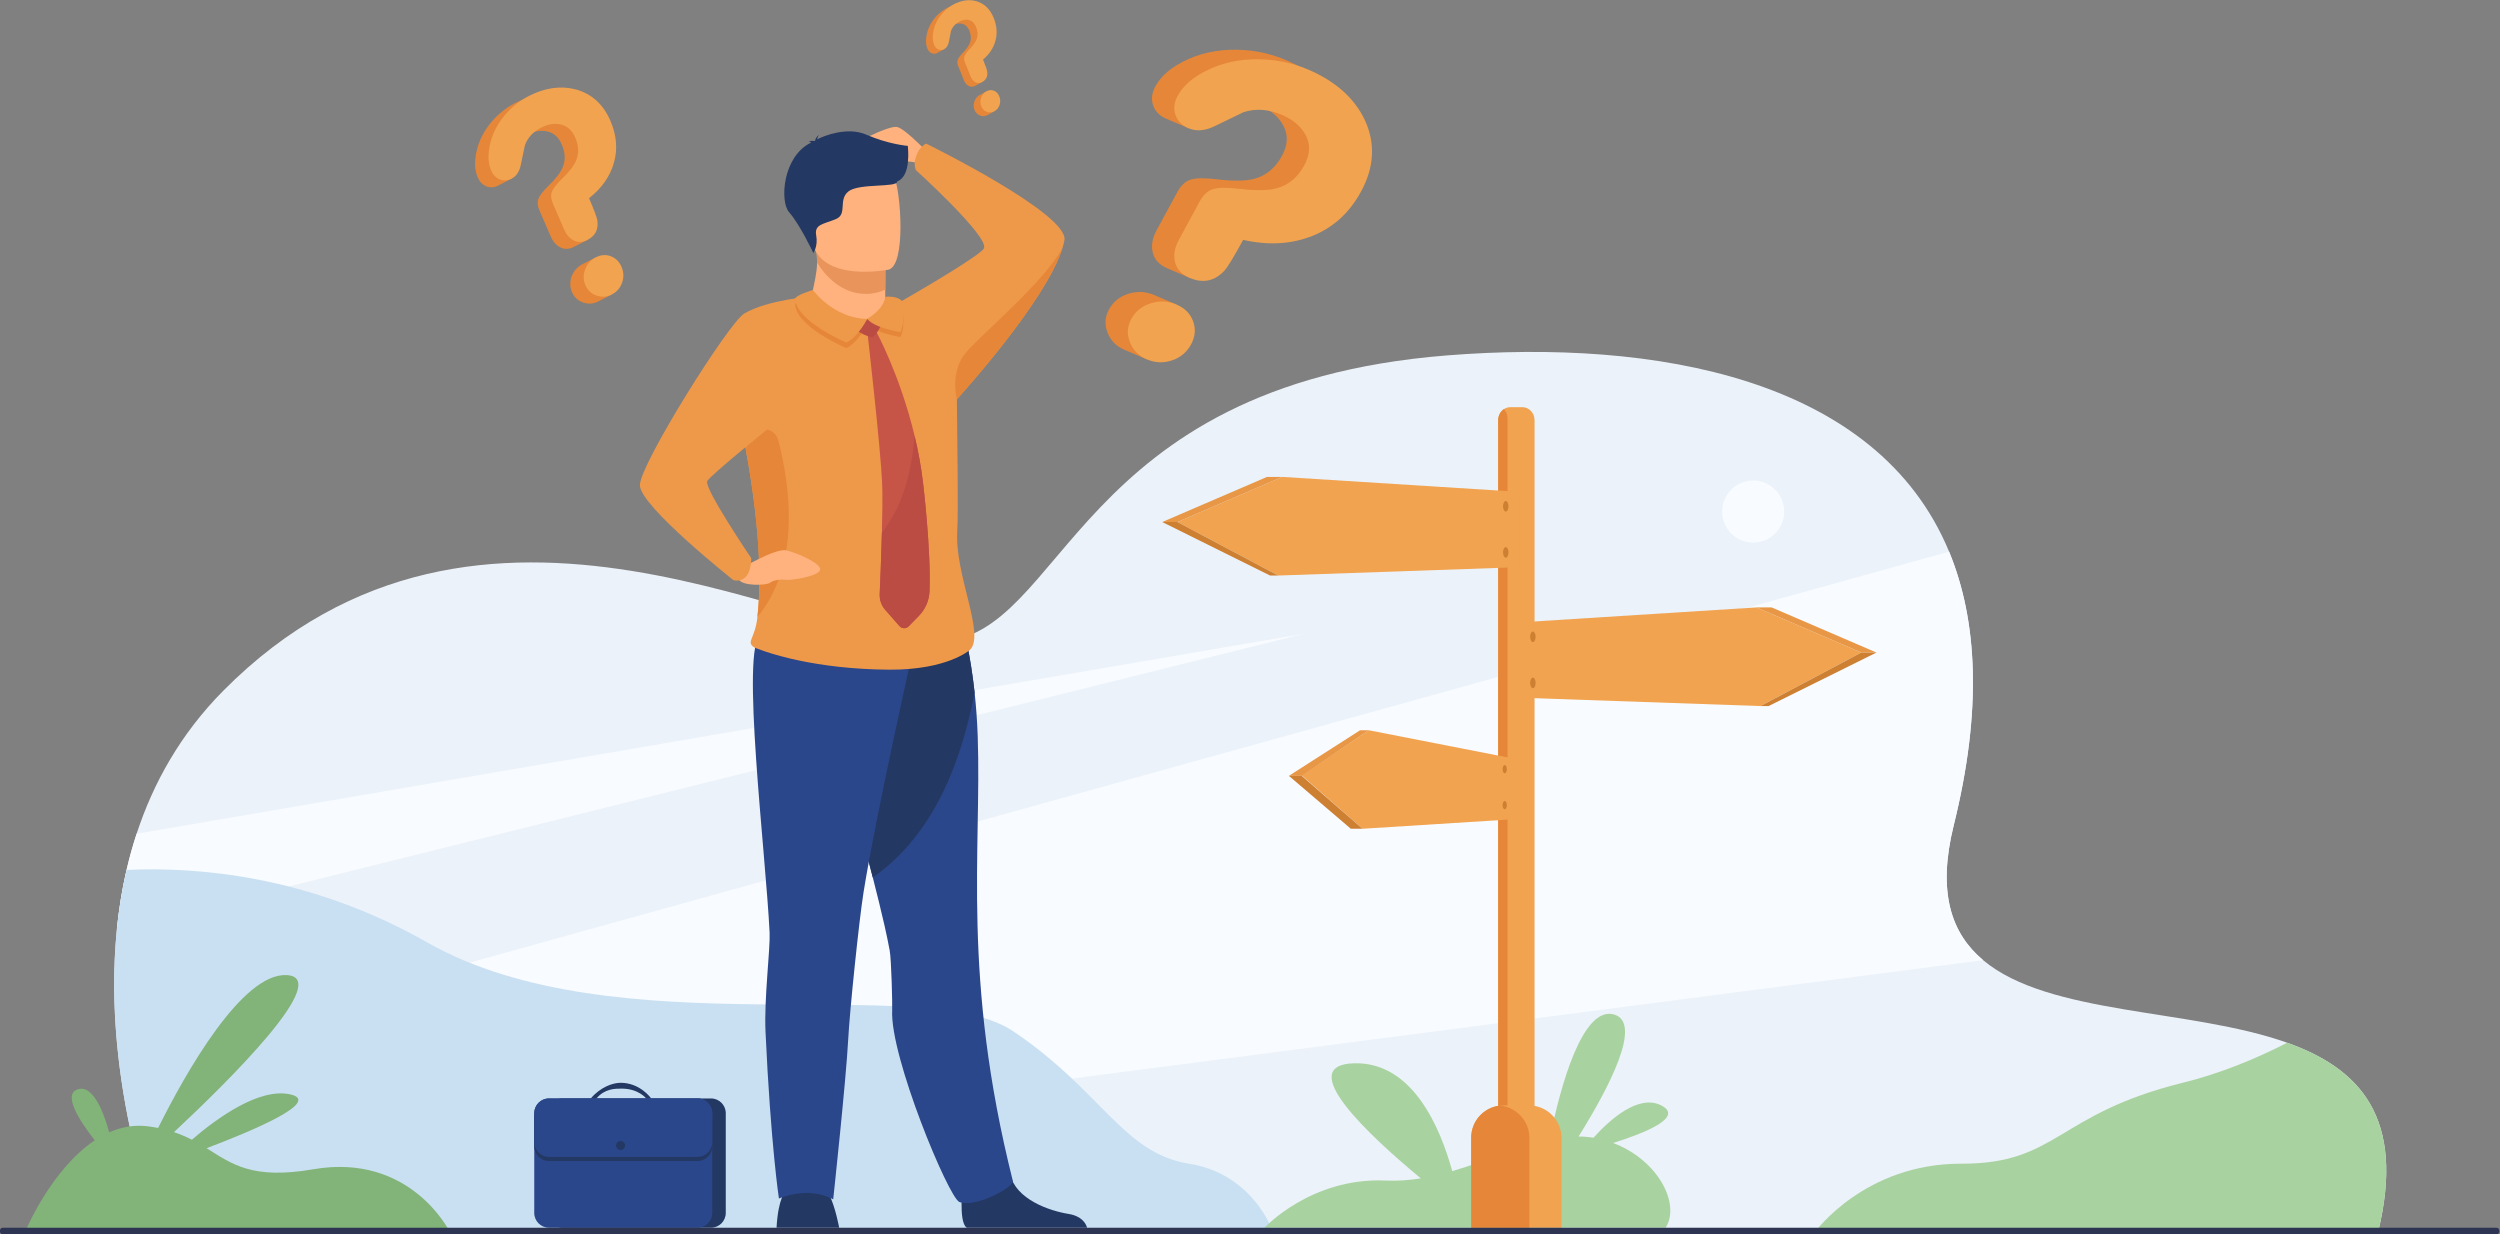 <?xml version="1.0" encoding="UTF-8" standalone="no"?>
<!-- Created with Inkscape (http://www.inkscape.org/) -->

<svg
   version="1.1"
   id="svg2"
   xml:space="preserve"
   width="3691.973"
   height="1822.812"
   viewBox="0 0 3691.973 1822.812"
   xmlns="http://www.w3.org/2000/svg"
   xmlns:svg="http://www.w3.org/2000/svg"><rect x="0" y="0" width="3691.973" height="1822.812" fill="#808080" stroke="none"/><defs
     id="defs6" /><g
     id="g8"
     transform="matrix(1.333,0,0,-1.333,-297.547,2012.678)"><g
       id="g10"
       transform="scale(0.1)"><path
         d="m 28578.5,1450.3 -6227,1.9 -5287.8,1.5 -728.3,0.2 -12332.6,3.7 c 0,0 -650.23,1607.7 -475.98,3346.2 21.74,217.4 56.38,436.9 106.9,655.5 0.19,0.7 0.28,1.3 0.48,1.9 30.98,134.2 67.93,268.1 111.51,401 184.36,562.26 487.24,1106.94 959.09,1583.12 2861.11,2887.38 6558.4,473.87 7945.8,544.2 1387.2,70.43 1465.5,2840.88 5610.6,3171.78 2299.2,183.5 4767.3,-245.9 5564.4,-2174.1 314,-759.83 368.7,-1752.3 51.3,-3031.7 -184.7,-744.1 -26.3,-1199.3 325.9,-1494.2 731.5,-612.6 2299.6,-533.4 3368.8,-914.8 796.7,-284.1 1316.3,-824 1006.9,-2096.2"
         style="fill:#ebf2f9;fill-opacity:1;fill-rule:nonzero;stroke:none"
         id="path14" /><path
         d="M 24202.8,4461.3 6228.3,2126.1 c -163.09,590.7 -246.89,1232.2 -204.76,1915.8 L 23825.6,8987.2 c 314,-759.83 368.7,-1752.3 51.3,-3031.7 -184.7,-744.1 -26.3,-1199.3 325.9,-1494.2"
         style="fill:#f8fbff;fill-opacity:1;fill-rule:nonzero;stroke:none"
         id="path16" /><path
         d="M 16686.2,8079.58 3526.82,4803.8 c 21.74,217.4 56.38,436.9 106.9,655.5 0.19,0.7 0.28,1.3 0.48,1.9 30.98,134.2 67.93,268.1 111.51,401 L 16686.2,8079.58"
         style="fill:#f8fbff;fill-opacity:1;fill-rule:nonzero;stroke:none"
         id="path18" /><path
         d="m 16335.5,1453.7 -12332.7,3.9 c 0,0 -823.03,2035 -369.08,4001.7 0.19,0.7 0.28,1.3 0.48,1.9 762.03,35.5 2014.01,-54.1 3331.99,-803.6 C 9047.55,3474 12464.7,4340 13453.7,3676.1 c 989,-664 1216.1,-1351.4 1951.6,-1469.6 641.6,-103 880,-621.9 930.1,-752.6 0.1,-0.1 0.1,-0.1 0.1,-0.2"
         style="fill:#c9e0f2;fill-opacity:1;fill-rule:nonzero;stroke:none"
         id="path20" /><path
         d="m 21311.3,9431.27 c 0,189.98 154,343.98 344,343.98 190,0 344,-154 344,-343.98 0,-189.97 -154,-343.98 -344,-343.98 -190,0 -344,154.01 -344,343.98"
         style="fill:#f8fbff;fill-opacity:1;fill-rule:nonzero;stroke:none"
         id="path22" /><path
         d="m 20103,2435.9 c 341.5,107.1 780.8,281.3 541.9,412.1 -255.9,140.1 -582.2,-157.2 -759.1,-353.9 -9.1,1.5 -18.3,3 -27.6,4.3 -45.2,6.5 -91.1,9.5 -137.5,9.7 337.2,540.5 713.3,1260 393,1351.5 -345.1,98.6 -592.4,-776.3 -714.5,-1389.1 -337.3,-73.2 -700.2,-236.9 -1078.3,-346 -133.6,485.9 -441.1,1210.5 -1085.5,1194.5 -676.7,-16.8 168.1,-803.3 737.3,-1274.7 -127.2,-20.6 -255.7,-30.5 -385.2,-24.5 -827.5,38.5 -1345.9,-522.4 -1345.9,-522.4 h 4444 c 166.9,264.6 -85.9,752.4 -582.6,938.5"
         style="fill:#a8d29f;fill-opacity:1;fill-rule:nonzero;stroke:none"
         id="path24" /><path
         d="m 12571.5,13343.6 c 0,0 -309.8,337.9 -405.5,349.2 -95.7,11.3 -489.9,-177.6 -512.5,-252.1 -22.5,-74.5 433.7,74.5 459,0 25.4,-74.5 53.5,-125.2 183,-130.9 129.6,-5.6 242.2,-78.8 242.2,-78.8 l 33.8,112.6"
         style="fill:#ffb27d;fill-opacity:1;fill-rule:nonzero;stroke:none"
         id="path26" /><path
         d="m 12943.1,1497.4 c -98.4,60.1 -42.4,508.2 -42.4,508.2 0,0 458.6,366.9 521.6,86 63.1,-280.9 435.7,-407 647.8,-441.4 146.5,-23.7 191.8,-104.8 205.8,-152.8 h -1332.8"
         style="fill:#233862;fill-opacity:1;fill-rule:nonzero;stroke:none"
         id="path28" /><path
         d="m 12860.9,1782.2 c -117.5,44.4 -771.9,1615.2 -744.6,2125.3 3.2,60.5 -8.6,556.8 -27.3,659.6 -14.5,80.1 -34,173.5 -57.3,277 -35.8,157.6 -80.4,339 -130.1,533.7 -139.1,546.9 -316.3,1197.18 -438.6,1714.85 219.4,491.97 500.5,922.58 758.4,1069.62 184,-22.45 361.4,-56.45 492.8,-84.88 104.7,-61.47 182.9,-114.12 241,-159 20.4,-102 50.2,-272.16 74.3,-491.28 15.5,-143.36 28.5,-307.79 34.6,-487.61 43.7,-1276 -179.4,-2662.5 389.4,-4925.6 16,-63.1 -410.6,-300.3 -592.6,-231.7"
         style="fill:#2b478b;fill-opacity:1;fill-rule:nonzero;stroke:none"
         id="path30" /><path
         d="m 13029.5,7427.11 c -94.8,-474.42 -322.9,-1488.31 -1127.9,-2049.31 -139.1,546.9 -316.3,1197.18 -438.6,1714.85 219.4,491.97 500.5,922.58 758.4,1069.62 184,-22.45 361.4,-56.45 492.8,-84.88 104.7,-61.47 182.9,-114.12 241,-159 20.4,-102 50.2,-272.16 74.3,-491.28"
         style="fill:#233862;fill-opacity:1;fill-rule:nonzero;stroke:none"
         id="path32" /><path
         d="m 12039.8,11890.4 -0.4,-79.6 c 0,0 21.6,-248.9 -284.8,-285.2 -306.5,-36.5 -538.7,97 -530.4,289.1 27.6,148.7 57.9,250.8 60,373.8 0.7,45.8 -2.4,94.3 -10.9,149.1 l 593.8,11.8 175,-28.6 -2.3,-430.4"
         style="fill:#ffb27d;fill-opacity:1;fill-rule:nonzero;stroke:none"
         id="path34" /><path
         d="m 12042.1,12320.8 -2.3,-430.4 c -63.1,-29.4 -134.3,-47.3 -214.1,-47.3 -272.9,0 -449.3,200.2 -541.5,345.4 0.7,45.8 -2.4,94.3 -10.9,149.1 l 593.8,11.8 175,-28.6"
         style="fill:#e8945b;fill-opacity:1;fill-rule:nonzero;stroke:none"
         id="path36" /><path
         d="m 12076.7,12111.7 c 0,0 -760.5,-153.7 -848.9,321.4 -88.4,475.1 -246.1,775.3 235.7,893.5 481.9,118.2 610.3,-45.5 678.3,-196.9 68.1,-151.4 130.5,-965.8 -65.1,-1018"
         style="fill:#ffb27d;fill-opacity:1;fill-rule:nonzero;stroke:none"
         id="path38" /><path
         d="m 11529.1,1497.4 c 0,0 -41.5,227.4 -107.4,359.1 -65.8,131.6 -484.6,47.8 -484.6,47.8 0,0 -83.8,-71.8 -101.8,-406.9 h 693.8"
         style="fill:#233862;fill-opacity:1;fill-rule:nonzero;stroke:none"
         id="path40" /><path
         d="m 12349.9,7910.82 c 0,0 -416.9,-1857.54 -550.6,-2696.02 -50,-313.7 -154.2,-1318.8 -170.4,-1636 -22.4,-435.4 -165.9,-1767.9 -165.9,-1767.9 0,0 -242.2,153 -601.5,10.2 0,0 -90.7,597.3 -148.5,1848.3 -16.9,366.8 54,917.6 45.4,1096.5 -42.3,879.8 -323.4,3154.47 -99.9,3300.45 223.4,145.97 1691.4,-155.53 1691.4,-155.53"
         style="fill:#2b478b;fill-opacity:1;fill-rule:nonzero;stroke:none"
         id="path42" /><path
         d="m 12289.7,13482.6 c 0,0 -212.1,16.4 -462.2,125.1 -203.1,88.3 -459.2,-8.9 -542.4,-52.7 2.2,13.4 7.6,31.7 20.3,50 0,0 -37.3,-26.5 -42.9,-63.5 -3.8,-2.8 -5.5,-4.8 -4.5,-5.4 0,0 -42.3,7.7 -69.5,-4.5 0,0 19,2.7 25.8,-9.5 0.7,-1.3 1.8,-2.4 3,-3.4 -316.7,-153 -345.9,-653.6 -244,-769.4 122.6,-139.4 269.6,-453.1 269.6,-453.1 0,0 53.7,74.1 31.4,196.7 -22.3,122.6 83.6,122.6 217.4,178.4 133.7,55.7 22.3,211.8 139.3,306.5 117.1,94.8 546.2,39.1 540.7,111.5 159.3,58 118,377 118,393.3"
         style="fill:#233862;fill-opacity:1;fill-rule:nonzero;stroke:none"
         id="path44" /><path
         d="m 12492.7,13508 c 0,0 -64,-26 -102.5,-116.6 -49.2,-115.9 -9.1,-179.1 -9.1,-179.1 0,0 804.9,-730 752.5,-862.9 -27.3,-69.4 -650.9,-435.1 -910,-584.7 -106.6,8.9 -189,8.2 -191.7,8.2 l -0.1,-0.2 c 0,0 -176.3,-537.1 -807.5,41.9 -110.9,-161.3 -970.4,-557.4 -821.1,-1241 35.1,-160.6 65.4,-312.1 91.5,-455.1 177.4,-968.54 163.5,-1539.94 128.9,-1855.08 -26.9,-245.92 -128.9,-270.67 -37.6,-336.1 0,0 177.5,-79.57 509.6,-148.38 246.9,-51.15 579.1,-96.58 987.3,-99.15 649.4,-4.09 895.1,219.65 895.1,219.65 172,168.12 -168.1,829.68 -140.9,1307.23 14,244.99 -1.3,1083.73 -3.8,1469.13 0.1,0 0.2,0.1 0.3,0.2 0.1,0.2 0.3,0.3 0.5,0.6 31.2,34.1 981.1,1079.3 1168.1,1672.6 0,0.1 0.2,0.1 0.2,0.2 9.3,30 16.8,58.7 22.1,86.1 56.8,292 -1531.8,1072.5 -1531.8,1072.5"
         style="fill:#ee9849;fill-opacity:1;fill-rule:nonzero;stroke:none"
         id="path46" /><path
         d="m 10623.6,8263.42 c 34.6,315.14 48.5,886.54 -128.9,1855.08 12.1,38.6 24.2,75.6 36.1,110.9 53.8,159.7 282.3,151.7 324.5,-11.4 131.1,-506.8 249.1,-1368.29 -231.7,-1954.58"
         style="fill:#e58638;fill-opacity:1;fill-rule:nonzero;stroke:none"
         id="path48" /><path
         d="m 10429.7,8792.95 c 0,0 394.8,238.66 517.2,208.4 122.3,-30.25 387.8,-145.63 371.3,-216.17 -16.4,-70.55 -324.8,-118.68 -378.4,-110.38 -53.7,8.3 -140.3,-1.44 -175.5,-31.76 -35.1,-30.33 -314.9,-41.65 -349,40.25 -34.2,81.9 14.4,109.66 14.4,109.66"
         style="fill:#ffb27d;fill-opacity:1;fill-rule:nonzero;stroke:none"
         id="path50" /><path
         d="m 11224.2,11814.7 c 0,0 -484,-35.1 -746.9,-189.2 -170.2,-99.8 -1156.15,-1670.75 -1156.15,-1901.96 0,-231.24 1035.35,-1051.48 1035.35,-1051.48 0,0 192.2,-63.84 199,242.19 0,0 -516.5,763.46 -489.3,851.88 17.1,55.54 778.3,666.17 778.3,666.17 l 379.7,1382.4"
         style="fill:#ee9849;fill-opacity:1;fill-rule:nonzero;stroke:none"
         id="path52" /><path
         d="m 14002.2,12349.2 c -187,-593.3 -1136.9,-1638.5 -1168.1,-1672.6 -0.2,-0.3 -0.4,-0.4 -0.5,-0.6 -0.1,-0.1 -0.3,-0.2 -0.3,-0.2 0,0 0,0.1 -0.1,0.2 -2.7,10.5 -81.1,309.5 105.9,523.3 190.5,217.6 847.5,763 1063.1,1149.9"
         style="fill:#e58638;fill-opacity:1;fill-rule:nonzero;stroke:none"
         id="path54" /><path
         d="m 11041.7,11725.2 c -2,41.9 196.6,99.9 196.6,99.9 0,0 227.4,-315.2 601.9,-320.7 0,0 -106.7,-207.7 -232.5,-261.5 0,0 -553.6,233.3 -566,482.3"
         style="fill:#e58638;fill-opacity:1;fill-rule:nonzero;stroke:none"
         id="path56" /><path
         d="m 11840.2,11511.8 c 0,0 198.5,117.6 199.2,245.1 0,0 128.1,16.1 184.1,-46.1 0,0 47,-218.5 -15.4,-345.5 0,0 -285.7,43.6 -367.9,146.5"
         style="fill:#e58638;fill-opacity:1;fill-rule:nonzero;stroke:none"
         id="path58" /><path
         d="m 12530.1,8550.68 c -3.8,-102.97 -45.8,-200.89 -117.9,-274.62 l -113.3,-115.87 c -28.4,-29.12 -75.6,-27.75 -102.4,2.85 l -157.2,179.54 c -42.2,48.14 -64.1,110.72 -61.4,174.64 6.4,142.41 17.9,416.74 24.6,681.3 5.6,214.35 8.2,422.46 2.6,548.68 -17.8,403 -164.8,1683.4 -164.8,1683.4 h 96.8 c 0,0 265.9,-486.1 427,-1158 39.7,-165.4 72.9,-341.92 94.4,-525.4 0,0 88.6,-731.08 71.6,-1196.52"
         style="fill:#c65447;fill-opacity:1;fill-rule:nonzero;stroke:none"
         id="path60" /><path
         d="m 11705.5,11530.7 269.1,64.5 c 0,0 35.2,-3.1 34.2,-46.9 -1,-43.8 -75.8,-171.9 -108.9,-182.1 -33.2,-10.3 -258,75.8 -194.4,164.5"
         style="fill:#ba4c43;fill-opacity:1;fill-rule:nonzero;stroke:none"
         id="path62" /><path
         d="m 11041.7,11786.4 c -2,42 196.6,99.9 196.6,99.9 0,0 227.4,-315.2 601.9,-320.7 0,0 -106.7,-207.7 -232.5,-261.5 0,0 -553.6,233.3 -566,482.3"
         style="fill:#ee9849;fill-opacity:1;fill-rule:nonzero;stroke:none"
         id="path64" /><path
         d="m 11840.2,11565.6 c 0,0 198.5,117.7 199.2,245.2 0,0 128.1,16 184.1,-46.1 0,0 47,-218.6 -15.4,-345.5 0,0 -285.7,43.5 -367.9,146.4"
         style="fill:#ee9849;fill-opacity:1;fill-rule:nonzero;stroke:none"
         id="path66" /><path
         d="m 12530.1,8550.68 c -3.8,-102.97 -45.8,-200.89 -117.9,-274.62 l -113.3,-115.87 c -28.4,-29.12 -75.6,-27.75 -102.4,2.85 l -157.2,179.54 c -42.2,48.14 -64.1,110.72 -61.4,174.64 6.4,142.41 17.9,416.74 24.6,681.3 251.3,313.77 337.8,733.79 361.6,1074.08 39.7,-165.4 72.9,-341.92 94.4,-525.4 0,0 88.6,-731.08 71.6,-1196.52"
         style="fill:#ba4c43;fill-opacity:1;fill-rule:nonzero;stroke:none"
         id="path68" /><path
         d="M 10109.5,1497.4 H 8463.7 c -89.76,0 -163.21,73.5 -163.21,163.3 v 1105.7 c 0,89.8 73.45,163.2 163.21,163.2 h 1645.8 c 89.7,0 163.2,-73.4 163.2,-163.2 V 1660.7 c 0,-89.8 -73.5,-163.3 -163.2,-163.3"
         style="fill:#233862;fill-opacity:1;fill-rule:nonzero;stroke:none"
         id="path70" /><path
         d="M 10123.1,2766.4 V 1660.6 c 0,-89.8 -73.5,-163.2 -163.24,-163.2 H 8314.09 c -89.76,0 -163.21,73.4 -163.21,163.2 v 1105.8 c 0,89.8 73.45,163.2 163.21,163.2 h 1645.77 c 89.74,0 163.24,-73.4 163.24,-163.2"
         style="fill:#2b478b;fill-opacity:1;fill-rule:nonzero;stroke:none"
         id="path72" /><path
         d="m 8777.39,2929.6 c 105.29,124.4 242.41,173.4 330.13,173.4 214.6,0 334.39,-166.9 338.89,-173.4 l -52.28,-3.5 c -3.84,5.5 -88.74,112.3 -274.15,112.3 -76.2,0 -188,-0.3 -279.8,-108.8 -5.94,-7 -64.07,-1.5 -62.79,0"
         style="fill:#233862;fill-opacity:1;fill-rule:nonzero;stroke:none"
         id="path74" /><path
         d="m 10123.1,2721.1 v -321.4 c 0,-89.8 -73.5,-163.3 -163.24,-163.3 H 8314.09 c -89.76,0 -163.21,73.5 -163.21,163.3 v 321.4 c 0,89.7 73.45,163.2 163.21,163.2 h 1645.77 c 89.74,0 163.24,-73.5 163.24,-163.2"
         style="fill:#233862;fill-opacity:1;fill-rule:nonzero;stroke:none"
         id="path76" /><path
         d="M 10123.1,2766.4 V 2445 c 0,-89.8 -73.5,-163.2 -163.24,-163.2 H 8314.09 c -89.76,0 -163.21,73.4 -163.21,163.2 v 321.4 c 0,89.8 73.45,163.2 163.21,163.2 h 1645.77 c 89.74,0 163.24,-73.4 163.24,-163.2"
         style="fill:#2b478b;fill-opacity:1;fill-rule:nonzero;stroke:none"
         id="path78" /><path
         d="m 9057.64,2408.2 c 0,27.6 22.33,49.9 49.87,49.9 27.55,0 49.87,-22.3 49.87,-49.9 0,-27.5 -22.32,-49.8 -49.87,-49.8 -27.54,0 -49.87,22.3 -49.87,49.8"
         style="fill:#233862;fill-opacity:1;fill-rule:nonzero;stroke:none"
         id="path80" /><path
         d="m 28578.5,1450.3 -6227,1.9 -8.2,1.5 c 0,0 548.4,755.5 1616.6,752.8 1068.1,-2.7 1054.7,551.5 2453.7,896.6 414.3,102.1 808.4,264.8 1158,443.4 796.7,-284.1 1316.3,-824 1006.9,-2096.2"
         style="fill:#a8d29f;fill-opacity:1;fill-rule:nonzero;stroke:none"
         id="path82" /><path
         d="M 19232.9,10443.9 V 1641.4 c 0,-79.2 -60.4,-144 -134.2,-144 h -134.3 c -36.8,0 -70.2,16.1 -94.5,42.1 -24.5,26.1 -39.7,62.3 -39.7,101.9 v 8802.5 c 0,51.8 25.7,97.3 64.1,122.6 20.4,13.6 44.5,21.4 70.1,21.4 h 134.3 c 73.8,0 134.2,-64.7 134.2,-144"
         style="fill:#f1a34f;fill-opacity:1;fill-rule:nonzero;stroke:none"
         id="path84" /><path
         d="M 18933.8,10464.6 V 1662.1 c 0,-51.7 -25.6,-97.3 -63.9,-122.6 -24.5,26.1 -39.7,62.3 -39.7,101.9 v 8802.5 c 0,51.8 25.7,97.3 64.1,122.6 24.3,-26 39.5,-62.2 39.5,-101.9"
         style="fill:#e58638;fill-opacity:1;fill-rule:nonzero;stroke:none"
         id="path86" /><path
         d="m 17396.4,7008.72 -742.9,-500.75 673.7,-590.67 1667.3,105.17 v 673.52 l -1598.1,312.73"
         style="fill:#f1a34f;fill-opacity:1;fill-rule:nonzero;stroke:none"
         id="path88" /><path
         d="m 18883.2,6604 c -7.6,-20.52 -5.2,-49.11 5.4,-63.85 10.6,-14.74 25.3,-10.05 32.9,10.47 7.6,20.53 5.2,49.13 -5.4,63.86 -10.6,14.74 -25.3,10.05 -32.9,-10.48"
         style="fill:#ce8032;fill-opacity:1;fill-rule:nonzero;stroke:none"
         id="path90" /><path
         d="m 18883.2,6205.75 c -7.6,-20.54 -5.2,-49.12 5.4,-63.86 10.6,-14.74 25.3,-10.04 32.9,10.47 7.6,20.54 5.2,49.12 -5.4,63.87 -10.6,14.74 -25.3,10.04 -32.9,-10.48"
         style="fill:#ce8032;fill-opacity:1;fill-rule:nonzero;stroke:none"
         id="path92" /><path
         d="m 21691.1,8369.37 1161,-499.84 -1116.4,-592.83 -2671.5,92.8 v 833.88 l 2626.9,165.99"
         style="fill:#f1a34f;fill-opacity:1;fill-rule:nonzero;stroke:none"
         id="path94" /><path
         d="m 21691.1,8369.37 h 168.7 l 1160.9,-499.84 h -168.6 l -1161,499.84"
         style="fill:#e89746;fill-opacity:1;fill-rule:nonzero;stroke:none"
         id="path96" /><path
         d="m 21735.7,7276.7 h 89.9 l 1195.1,592.83 h -168.6 L 21735.7,7276.7"
         style="fill:#ce8032;fill-opacity:1;fill-rule:nonzero;stroke:none"
         id="path98" /><path
         d="m 19239,8078.23 c 9.8,-26.34 6.7,-63.02 -6.9,-81.92 -13.6,-18.91 -32.5,-12.89 -42.2,13.44 -9.8,26.33 -6.7,63.01 6.9,81.92 13.6,18.92 32.5,12.89 42.2,-13.44"
         style="fill:#ce8032;fill-opacity:1;fill-rule:nonzero;stroke:none"
         id="path100" /><path
         d="m 19239,7567.31 c 9.8,-26.33 6.7,-63.01 -6.9,-81.92 -13.6,-18.92 -32.5,-12.89 -42.2,13.44 -9.8,26.34 -6.7,63.02 6.9,81.92 13.6,18.92 32.5,12.9 42.2,-13.44"
         style="fill:#ce8032;fill-opacity:1;fill-rule:nonzero;stroke:none"
         id="path102" /><path
         d="m 16437.3,9815.36 -1160.9,-499.84 1116.3,-592.84 2671.5,92.81 v 833.88 l -2626.9,165.99"
         style="fill:#f1a34f;fill-opacity:1;fill-rule:nonzero;stroke:none"
         id="path104" /><path
         d="m 16437.3,9815.36 h -168.6 l -1160.9,-499.84 h 168.6 l 1160.9,499.84"
         style="fill:#e89746;fill-opacity:1;fill-rule:nonzero;stroke:none"
         id="path106" /><path
         d="m 16392.7,8722.68 h -89.9 l -1195,592.84 h 168.6 l 1116.3,-592.84"
         style="fill:#ce8032;fill-opacity:1;fill-rule:nonzero;stroke:none"
         id="path108" /><path
         d="m 18889.4,9524.22 c -9.7,-26.34 -6.6,-63.02 7,-81.93 13.5,-18.91 32.4,-12.89 42.2,13.44 9.7,26.34 6.7,63.02 -6.9,81.93 -13.6,18.91 -32.5,12.89 -42.3,-13.44"
         style="fill:#ce8032;fill-opacity:1;fill-rule:nonzero;stroke:none"
         id="path110" /><path
         d="m 18889.4,9013.3 c -9.7,-26.34 -6.6,-63.02 7,-81.92 13.5,-18.92 32.4,-12.89 42.2,13.43 9.7,26.34 6.7,63.02 -6.9,81.93 -13.6,18.9 -32.5,12.89 -42.3,-13.44"
         style="fill:#ce8032;fill-opacity:1;fill-rule:nonzero;stroke:none"
         id="path112" /><path
         d="m 17396.4,7008.72 h -96.2 l -789,-505.18 h 142.3 l 742.9,505.18"
         style="fill:#e89746;fill-opacity:1;fill-rule:nonzero;stroke:none"
         id="path114" /><path
         d="m 17327.2,5917.3 h -129.6 l -686.4,586.24 h 142.3 l 673.7,-586.24"
         style="fill:#ce8032;fill-opacity:1;fill-rule:nonzero;stroke:none"
         id="path116" /><path
         d="m 19531.8,2490.8 v -993.4 h -1000.6 v 997.3 c 0,185.1 140.5,337.2 320.6,355.8 12.2,1.2 24.6,1.9 37.1,1.9 h 281.4 c 199.7,0 361.5,-161.9 361.5,-361.6"
         style="fill:#f1a34f;fill-opacity:1;fill-rule:nonzero;stroke:none"
         id="path118" /><path
         d="m 19175.8,2490.8 v -993.4 h -644.6 v 997.3 c 0,185.1 140.5,337.2 320.6,355.8 182.1,-18.8 324,-172.7 324,-359.7"
         style="fill:#e58638;fill-opacity:1;fill-rule:nonzero;stroke:none"
         id="path120" /><g
         id="g1038"
         transform="matrix(1.692,0,0,1.597,-16894.675,-5740.569)"><g
           id="g1093"><g
             id="g1098"
             transform="matrix(1.144,0.624,-0.51,1.249,-1927.885,-14643.876)"><path
               d="m 19810.93,10810.427 v 34.6 h -88.4 l 0.1,-0.6 c -24.1,-2.3 -45,-12 -62.6,-29.1 -20.3,-19.9 -30.5,-44.3 -30.5,-73.3 0,-28.1 10.4,-52.3 31.2,-72.6 20.8,-20.3 45.2,-30.5 73.3,-30.5 h 76.9 v 34.7 c 16.4,18.9 24.7,41.7 24.7,68.4 0,26.7 -8.3,49.4 -24.7,68.4"
               style="fill:#e58638;fill-opacity:1;fill-rule:nonzero;stroke:none"
               id="path122-3" /><path
               d="m 19980.73,11654.827 c -62.9,53.2 -141.2,79.8 -235.1,79.8 -60,0 -117,-13.8 -171.2,-41.3 -54.2,-27.6 -96.3,-66.6 -126.3,-116.9 -18.4,-31 -27.6,-61.9 -27.6,-92.9 0,-24.1 7.5,-44.2 22.5,-60.2 15,-15.9 34.2,-23.9 57.4,-23.9 h 76.9 c 0,0 -0.9,28.8 -1,48.6 l 53.2,71.8 c 28.1,28.1 65.3,42.1 111.8,42.1 39.6,0 72.8,-10.9 99.4,-32.6 26.6,-21.8 39.9,-52.5 39.9,-92.2 0,-45.5 -14,-80.8 -42.1,-105.9 -20.3,-18.4 -55.2,-35.4 -104.5,-50.8 -36.8,-11.6 -61.2,-23.5 -73.3,-35.6 -12.1,-12.1 -18.1,-30.2 -18.1,-54.4 v -145.1 c 0,-29.1 7.7,-53.2 23.2,-72.6 15.5,-19.3 37.2,-29 65.3,-29 h 76.9 v 44 c 3.5,6.8 6.5,14.3 8.7,22.7 3.9,15.5 5.8,55.2 5.8,119.1 79.4,15.4 142,49.5 188,102.3 45.9,52.7 68.9,119.2 68.9,199.5 0,91.9 -32.9,166.4 -98.7,223.5"
               style="fill:#e58638;fill-opacity:1;fill-rule:nonzero;stroke:none"
               id="path124-2" /><path
               d="m 19912.53,10742.027 c 0,-29.1 -9.7,-53.5 -29,-73.3 -19.4,-19.8 -43.5,-29.8 -72.6,-29.8 -28,0 -52.5,10.2 -73.2,30.5 -20.9,20.3 -31.3,44.5 -31.3,72.6 0,29 10.2,53.4 30.5,73.2 20.3,19.9 45,29.8 74,29.8 29.1,0 53.2,-9.9 72.6,-29.8 19.3,-19.8 29,-44.2 29,-73.2 z m 243.8,689.3 c 0,-80.3 -23,-146.8 -68.9,-199.5 -46,-52.8 -108.6,-86.9 -187.9,-102.3 0,-63.9 -2,-103.6 -5.8,-119.1 -11.6,-44.5 -40.2,-66.7 -85.7,-66.7 -28,0 -49.8,9.7 -65.3,29 -15.5,19.4 -23.2,43.5 -23.2,72.6 v 145.1 c 0,24.2 6,42.3 18.2,54.4 12,12.1 36.5,24 73.2,35.6 49.4,15.4 84.2,32.4 104.5,50.8 28.1,25.1 42.1,60.4 42.1,105.9 0,39.7 -13.3,70.4 -39.9,92.2 -26.6,21.7 -59.8,32.6 -99.4,32.6 -46.4,0 -83.7,-14 -111.8,-42.1 l -58,-78.3 c -20.3,-28.1 -44,-42.1 -71.1,-42.1 -23.2,0 -42.3,8 -57.3,23.9 -15,16 -22.5,36.1 -22.5,60.2 0,31 9.2,61.9 27.5,92.9 30,50.3 72.1,89.3 126.3,116.9 54.2,27.5 111.2,41.3 171.3,41.3 93.8,0 172.2,-26.6 235,-79.8 65.8,-57.1 98.7,-131.6 98.7,-223.5"
               style="fill:#f1a34f;fill-opacity:1;fill-rule:nonzero;stroke:none"
               id="path126-5" /></g><g
             id="g1098-6"
             transform="matrix(1.899,-0.858,0.944,1.844,-28851.56,7936.111)"><path
               d="m 19810.93,10810.427 v 34.6 h -88.4 l 0.1,-0.6 c -24.1,-2.3 -45,-12 -62.6,-29.1 -20.3,-19.9 -30.5,-44.3 -30.5,-73.3 0,-28.1 10.4,-52.3 31.2,-72.6 20.8,-20.3 45.2,-30.5 73.3,-30.5 h 76.9 v 34.7 c 16.4,18.9 24.7,41.7 24.7,68.4 0,26.7 -8.3,49.4 -24.7,68.4"
               style="fill:#e58638;fill-opacity:1;fill-rule:nonzero;stroke:none"
               id="path122-3-3" /><path
               d="m 19980.73,11654.827 c -62.9,53.2 -141.2,79.8 -235.1,79.8 -60,0 -117,-13.8 -171.2,-41.3 -54.2,-27.6 -96.3,-66.6 -126.3,-116.9 -18.4,-31 -27.6,-61.9 -27.6,-92.9 0,-24.1 7.5,-44.2 22.5,-60.2 15,-15.9 34.2,-23.9 57.4,-23.9 h 76.9 c 0,0 -0.9,28.8 -1,48.6 l 53.2,71.8 c 28.1,28.1 65.3,42.1 111.8,42.1 39.6,0 72.8,-10.9 99.4,-32.6 26.6,-21.8 39.9,-52.5 39.9,-92.2 0,-45.5 -14,-80.8 -42.1,-105.9 -20.3,-18.4 -55.2,-35.4 -104.5,-50.8 -36.8,-11.6 -61.2,-23.5 -73.3,-35.6 -12.1,-12.1 -18.1,-30.2 -18.1,-54.4 v -145.1 c 0,-29.1 7.7,-53.2 23.2,-72.6 15.5,-19.3 37.2,-29 65.3,-29 h 76.9 v 44 c 3.5,6.8 6.5,14.3 8.7,22.7 3.9,15.5 5.8,55.2 5.8,119.1 79.4,15.4 142,49.5 188,102.3 45.9,52.7 68.9,119.2 68.9,199.5 0,91.9 -32.9,166.4 -98.7,223.5"
               style="fill:#e58638;fill-opacity:1;fill-rule:nonzero;stroke:none"
               id="path124-2-5" /><path
               d="m 19912.53,10742.027 c 0,-29.1 -9.7,-53.5 -29,-73.3 -19.4,-19.8 -43.5,-29.8 -72.6,-29.8 -28,0 -52.5,10.2 -73.2,30.5 -20.9,20.3 -31.3,44.5 -31.3,72.6 0,29 10.2,53.4 30.5,73.2 20.3,19.9 45,29.8 74,29.8 29.1,0 53.2,-9.9 72.6,-29.8 19.3,-19.8 29,-44.2 29,-73.2 z m 243.8,689.3 c 0,-80.3 -23,-146.8 -68.9,-199.5 -46,-52.8 -108.6,-86.9 -187.9,-102.3 0,-63.9 -2,-103.6 -5.8,-119.1 -11.6,-44.5 -40.2,-66.7 -85.7,-66.7 -28,0 -49.8,9.7 -65.3,29 -15.5,19.4 -23.2,43.5 -23.2,72.6 v 145.1 c 0,24.2 6,42.3 18.2,54.4 12,12.1 36.5,24 73.2,35.6 49.4,15.4 84.2,32.4 104.5,50.8 28.1,25.1 42.1,60.4 42.1,105.9 0,39.7 -13.3,70.4 -39.9,92.2 -26.6,21.7 -59.8,32.6 -99.4,32.6 -46.4,0 -83.7,-14 -111.8,-42.1 l -58,-78.3 c -20.3,-28.1 -44,-42.1 -71.1,-42.1 -23.2,0 -42.3,8 -57.3,23.9 -15,16 -22.5,36.1 -22.5,60.2 0,31 9.2,61.9 27.5,92.9 30,50.3 72.1,89.3 126.3,116.9 54.2,27.5 111.2,41.3 171.3,41.3 93.8,0 172.2,-26.6 235,-79.8 65.8,-57.1 98.7,-131.6 98.7,-223.5"
               style="fill:#f1a34f;fill-opacity:1;fill-rule:nonzero;stroke:none"
               id="path126-5-5" /></g></g></g><path
         d="m 2527.89,1491.3 4681.62,-30.6 c 0,0 -432.89,870.3 -1507.09,684.1 -677.97,-117.5 -902.53,59.7 -1181.49,233.5 516.49,195.5 1281.63,518.4 925.46,596.5 -339.88,74.6 -803.22,-256.5 -1088.48,-502.5 -59.68,30.6 -124.71,59.2 -198.35,83.7 610.58,570.3 1759.71,1707.3 1252.12,1739.8 -498,31.7 -1128.24,-1093.2 -1428.11,-1693.5 -34.53,6.9 -70.76,12.9 -108.91,17.9 -155.36,20.6 -300.28,-7.6 -433.16,-66.4 -66.16,249.1 -188.42,534 -350.9,475.9 -164.01,-58.5 21.42,-347.2 191.63,-564.1 -471.55,-313.4 -754.34,-974.3 -754.34,-974.3"
         style="fill:#82b378;fill-opacity:1;fill-rule:nonzero;stroke:none"
         id="path128" /><path
         d="M 29890,1424 H 2262.97 c -17.26,0 -31.37,14.1 -31.37,31.3 v 10.7 c 0,17.3 14.11,31.4 31.37,31.4 H 29890 c 17.3,0 31.4,-14.1 31.4,-31.4 v -10.7 c 0,-17.2 -14.1,-31.3 -31.4,-31.3"
         style="fill:#2e3552;fill-opacity:1;fill-rule:nonzero;stroke:none"
         id="path130" /><g
         id="g1098-60"
         transform="matrix(0.969,0.535,-0.432,1.07,-1351.684,-8115.951)"><path
           d="m 19810.93,10810.427 v 34.6 h -88.4 l 0.1,-0.6 c -24.1,-2.3 -45,-12 -62.6,-29.1 -20.3,-19.9 -30.5,-44.3 -30.5,-73.3 0,-28.1 10.4,-52.3 31.2,-72.6 20.8,-20.3 45.2,-30.5 73.3,-30.5 h 76.9 v 34.7 c 16.4,18.9 24.7,41.7 24.7,68.4 0,26.7 -8.3,49.4 -24.7,68.4"
           style="fill:#e58638;fill-opacity:1;fill-rule:nonzero;stroke:none"
           id="path122-3-8" /><path
           d="m 19980.73,11654.827 c -62.9,53.2 -141.2,79.8 -235.1,79.8 -60,0 -117,-13.8 -171.2,-41.3 -54.2,-27.6 -96.3,-66.6 -126.3,-116.9 -18.4,-31 -27.6,-61.9 -27.6,-92.9 0,-24.1 7.5,-44.2 22.5,-60.2 15,-15.9 34.2,-23.9 57.4,-23.9 h 76.9 c 0,0 -0.9,28.8 -1,48.6 l 53.2,71.8 c 28.1,28.1 65.3,42.1 111.8,42.1 39.6,0 72.8,-10.9 99.4,-32.6 26.6,-21.8 39.9,-52.5 39.9,-92.2 0,-45.5 -14,-80.8 -42.1,-105.9 -20.3,-18.4 -55.2,-35.4 -104.5,-50.8 -36.8,-11.6 -61.2,-23.5 -73.3,-35.6 -12.1,-12.1 -18.1,-30.2 -18.1,-54.4 v -145.1 c 0,-29.1 7.7,-53.2 23.2,-72.6 15.5,-19.3 37.2,-29 65.3,-29 h 76.9 v 44 c 3.5,6.8 6.5,14.3 8.7,22.7 3.9,15.5 5.8,55.2 5.8,119.1 79.4,15.4 142,49.5 188,102.3 45.9,52.7 68.9,119.2 68.9,199.5 0,91.9 -32.9,166.4 -98.7,223.5"
           style="fill:#e58638;fill-opacity:1;fill-rule:nonzero;stroke:none"
           id="path124-2-1" /><path
           d="m 19912.53,10742.027 c 0,-29.1 -9.7,-53.5 -29,-73.3 -19.4,-19.8 -43.5,-29.8 -72.6,-29.8 -28,0 -52.5,10.2 -73.2,30.5 -20.9,20.3 -31.3,44.5 -31.3,72.6 0,29 10.2,53.4 30.5,73.2 20.3,19.9 45,29.8 74,29.8 29.1,0 53.2,-9.9 72.6,-29.8 19.3,-19.8 29,-44.2 29,-73.2 z m 243.8,689.3 c 0,-80.3 -23,-146.8 -68.9,-199.5 -46,-52.8 -108.6,-86.9 -187.9,-102.3 0,-63.9 -2,-103.6 -5.8,-119.1 -11.6,-44.5 -40.2,-66.7 -85.7,-66.7 -28,0 -49.8,9.7 -65.3,29 -15.5,19.4 -23.2,43.5 -23.2,72.6 v 145.1 c 0,24.2 6,42.3 18.2,54.4 12,12.1 36.5,24 73.2,35.6 49.4,15.4 84.2,32.4 104.5,50.8 28.1,25.1 42.1,60.4 42.1,105.9 0,39.7 -13.3,70.4 -39.9,92.2 -26.6,21.7 -59.8,32.6 -99.4,32.6 -46.4,0 -83.7,-14 -111.8,-42.1 l -58,-78.3 c -20.3,-28.1 -44,-42.1 -71.1,-42.1 -23.2,0 -42.3,8 -57.3,23.9 -15,16 -22.5,36.1 -22.5,60.2 0,31 9.2,61.9 27.5,92.9 30,50.3 72.1,89.3 126.3,116.9 54.2,27.5 111.2,41.3 171.3,41.3 93.8,0 172.2,-26.6 235,-79.8 65.8,-57.1 98.7,-131.6 98.7,-223.5"
           style="fill:#f1a34f;fill-opacity:1;fill-rule:nonzero;stroke:none"
           id="path126-5-4" /></g></g></g></svg>
